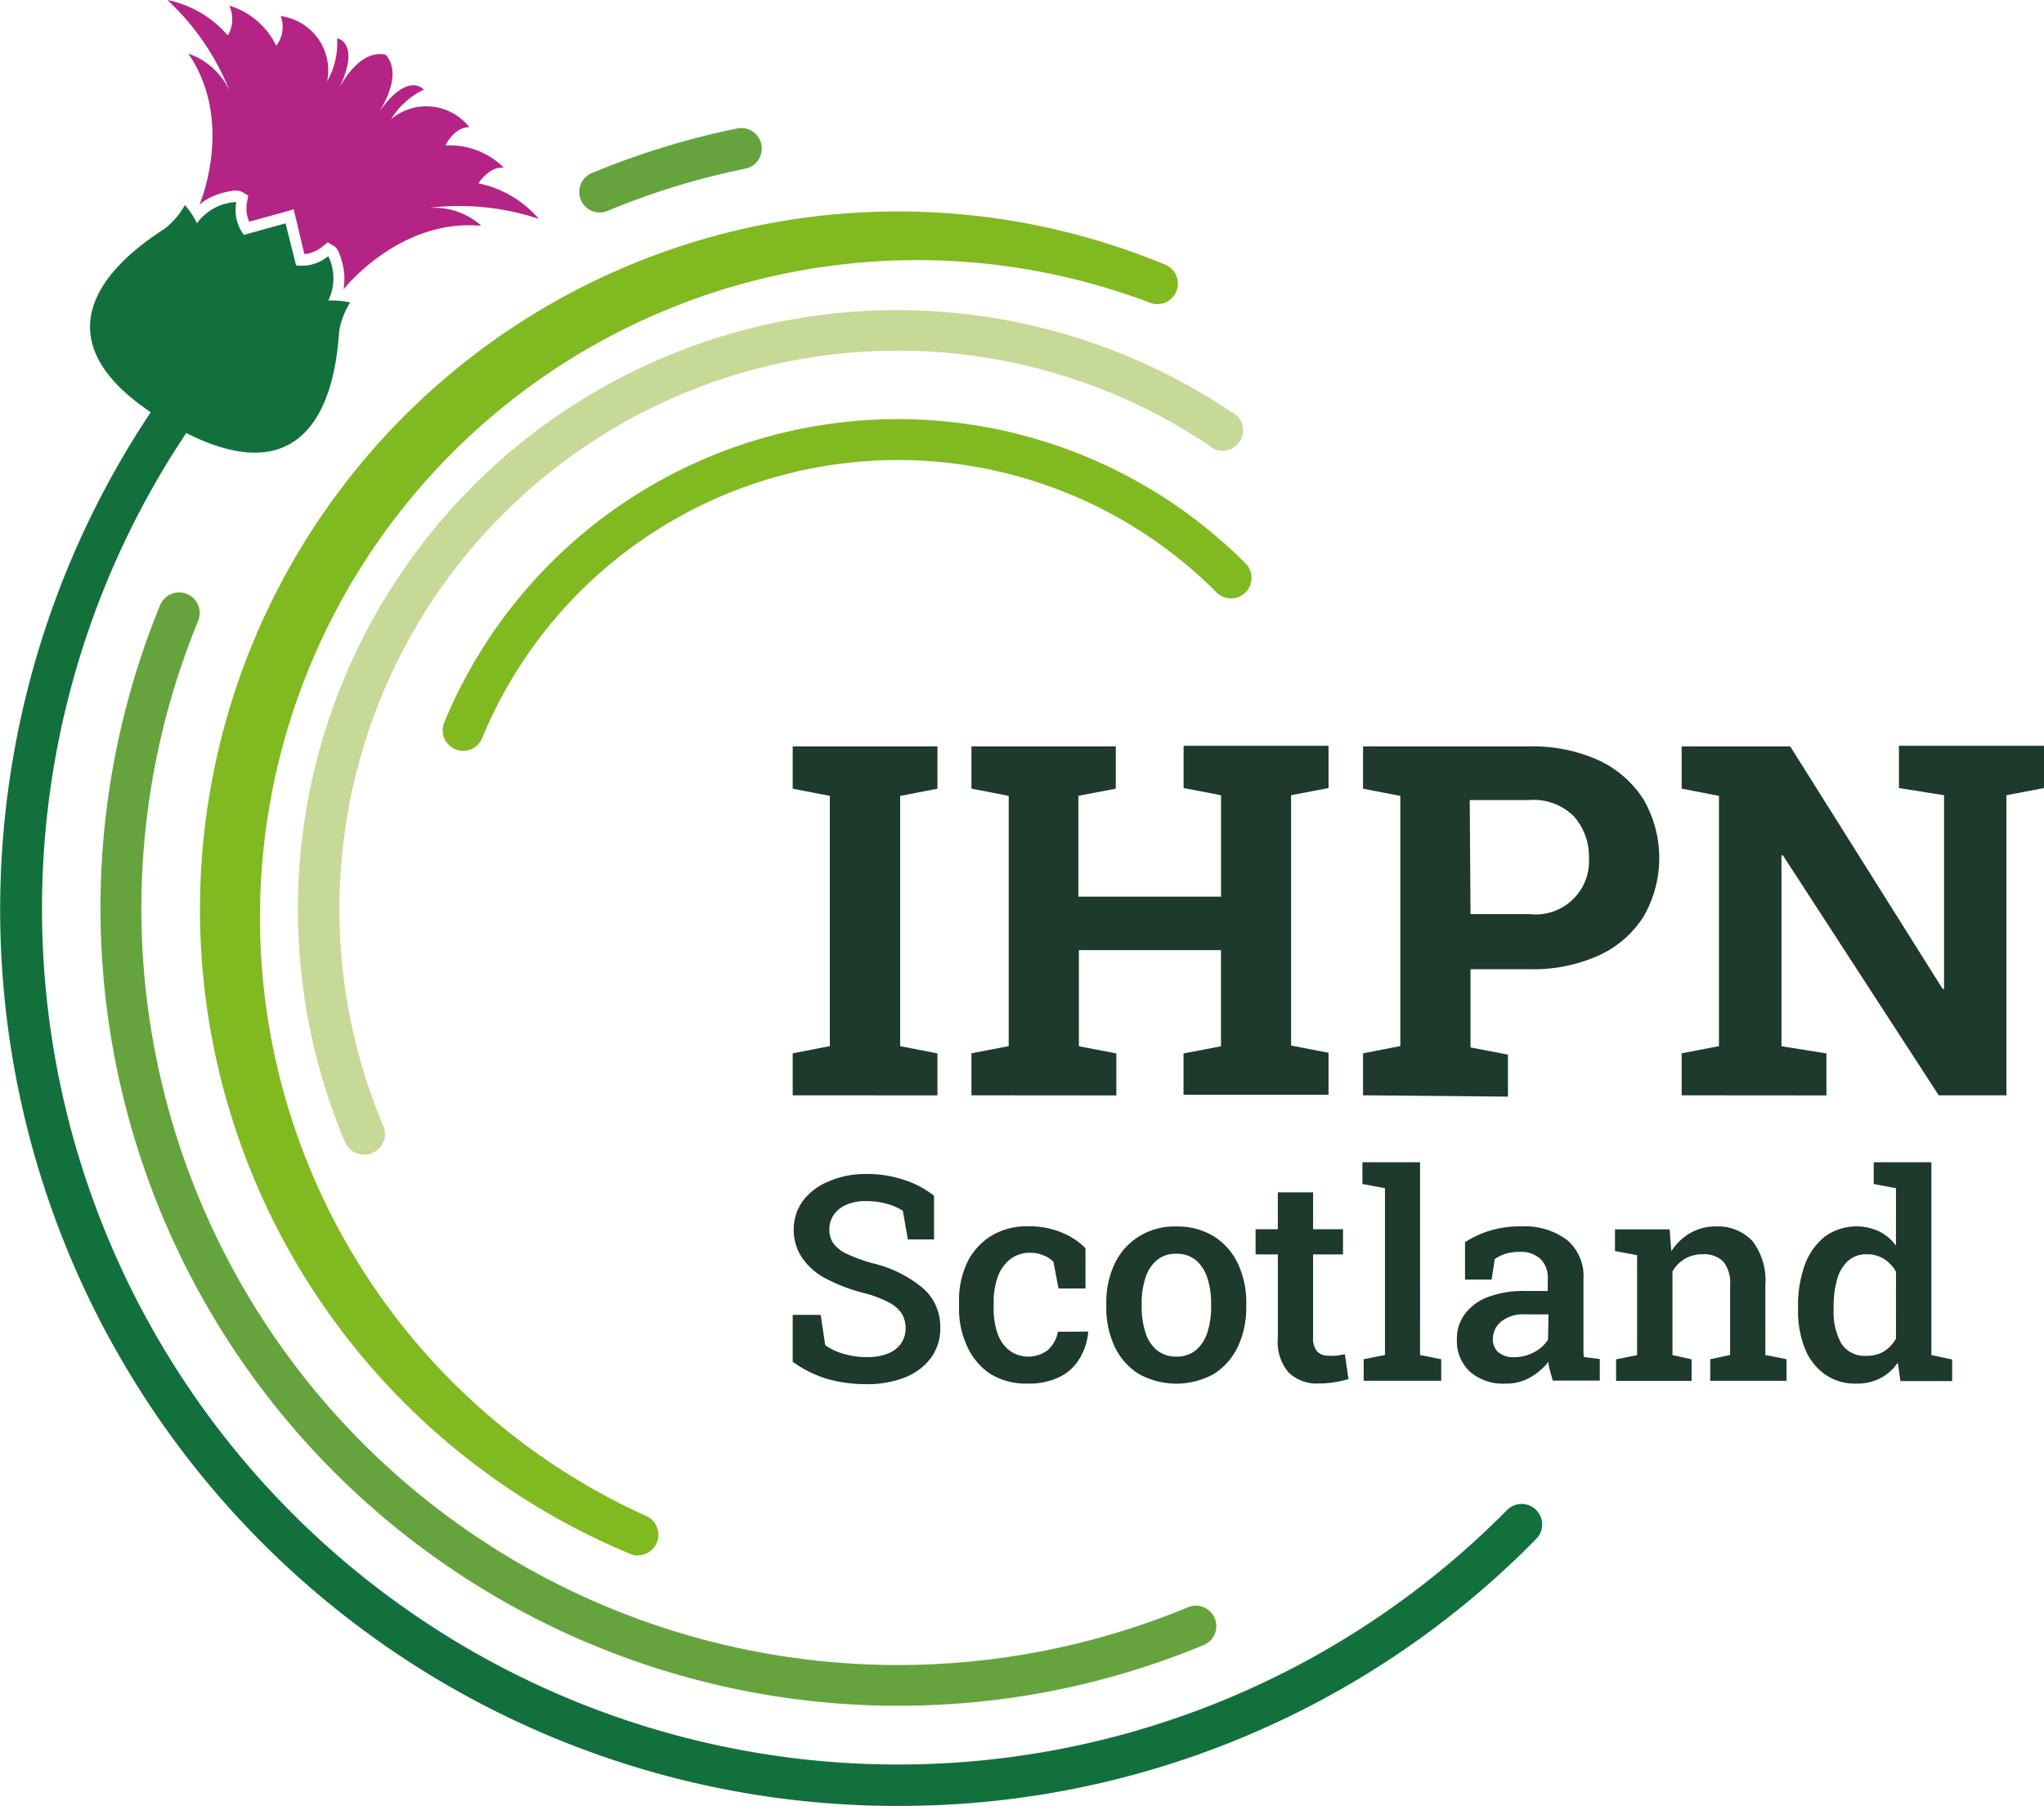 <?xml version="1.0" encoding="UTF-8"?> <svg xmlns="http://www.w3.org/2000/svg" width="146" height="129" viewBox="0 0 146 129"><g id="Group_90" data-name="Group 90" transform="translate(-28.775 -15.57)"><g id="Group_92" data-name="Group 92" transform="translate(28.775 15.57)"><g id="Group_90-2" data-name="Group 90" transform="translate(0 0.829)"><path id="Path_269" data-name="Path 269" d="M136.373,125.819a1.489,1.489,0,0,1-1.029-.425,1.463,1.463,0,0,1,0-2.067A61.136,61.136,0,1,0,40.875,46.54a1.456,1.456,0,0,1-2.025.4,1.474,1.474,0,0,1-.414-2.034,64.085,64.085,0,1,1,98.989,80.464A1.489,1.489,0,0,1,136.373,125.819Z" transform="translate(-27.655 -16.311)" fill="none"></path><path id="Path_270" data-name="Path 270" d="M108.649,132.391a1.466,1.466,0,0,1-1.365-.905,1.486,1.486,0,0,1,.794-1.911A54,54,0,0,0,76.548,26.759a1.466,1.466,0,1,1-.593-2.872,56.929,56.929,0,0,1,33.254,108.4A1.467,1.467,0,0,1,108.649,132.391Z" transform="translate(-23.304 -15.563)" fill="none"></path><path id="Path_271" data-name="Path 271" d="M88.223,128.359A49.7,49.7,0,0,1,69.1,124.582a1.464,1.464,0,1,1,1.119-2.7,46.945,46.945,0,0,0,35.95-86.689,1.464,1.464,0,1,1,1.119-2.7,49.824,49.824,0,0,1-19.1,95.875Z" transform="translate(-24.093 -14.426)" fill="none"></path><path id="Path_272" data-name="Path 272" d="M90.3,120.208A42.743,42.743,0,0,1,50.858,94.09a1.465,1.465,0,1,1,2.7-1.118,39.875,39.875,0,1,0,58.91-48.692,1.452,1.452,0,0,1-.4-2.023,1.478,1.478,0,0,1,2.036-.4,42.761,42.761,0,0,1-23.8,78.319Z" transform="translate(-26.169 -13.337)" fill="none"></path><path id="Path_273" data-name="Path 273" d="M89.818,111.324A35.017,35.017,0,0,1,57.37,63a1.465,1.465,0,1,1,2.708,1.118,32.1,32.1,0,1,0,52.4-10.472,1.465,1.465,0,0,1,2.07-2.067,34.986,34.986,0,0,1-24.728,59.745Z" transform="translate(-25.688 -12.209)" fill="none"></path><path id="Path_274" data-name="Path 274" d="M92.9,141.543A64.033,64.033,0,0,1,39.556,41.968,1.467,1.467,0,0,1,41.995,43.6a61.143,61.143,0,0,0,94.446,76.787,1.467,1.467,0,0,1,2.092,2.056,63.7,63.7,0,0,1-45.629,19.1Z" transform="translate(-28.775 -13.372)" fill="#12703c"></path><path id="Path_275" data-name="Path 275" d="M67.216,29.785a1.463,1.463,0,0,1-.559-2.816,56.778,56.778,0,0,1,10.372-3.185,1.466,1.466,0,1,1,.593,2.872,53.039,53.039,0,0,0-9.846,3.017A1.389,1.389,0,0,1,67.216,29.785Z" transform="translate(-24.378 -15.437)" fill="#65a43d"></path><path id="Path_276" data-name="Path 276" d="M92.143,132.967A57,57,0,0,1,39.454,54.336a1.47,1.47,0,0,1,2.719,1.118,54.044,54.044,0,0,0,70.614,70.507,1.464,1.464,0,1,1,1.119,2.7,56.631,56.631,0,0,1-21.763,4.3Z" transform="translate(-28.013 -11.948)" fill="#65a43d"></path><path id="Path_277" data-name="Path 277" d="M72.865,125.1a1.612,1.612,0,0,1-.559-.112,49.851,49.851,0,1,1,38.189-92.1,1.464,1.464,0,1,1-1.119,2.706,46.944,46.944,0,0,0-35.984,86.666,1.464,1.464,0,0,1-.559,2.816Z" transform="translate(-27.264 -14.81)" fill="#81b920"></path><path id="Path_278" data-name="Path 278" d="M52.5,95.714a1.455,1.455,0,0,1-1.343-.894,42.8,42.8,0,0,1,63.24-52.2,1.464,1.464,0,1,1-1.589,2.392A39.883,39.883,0,0,0,53.9,93.68a1.452,1.452,0,0,1-.783,1.911,1.277,1.277,0,0,1-.615.123Z" transform="translate(-26.515 -14.067)" fill="#c7d997"></path><path id="Path_279" data-name="Path 279" d="M58.5,66.052a1.464,1.464,0,0,1-1.354-2.023,35.064,35.064,0,0,1,57.176-11.421,1.465,1.465,0,1,1-2.07,2.067,32.131,32.131,0,0,0-52.4,10.472A1.455,1.455,0,0,1,58.5,66.052Z" transform="translate(-25.415 -13.249)" fill="#81b920"></path></g><g id="Group_91" data-name="Group 91" transform="translate(6.431)"><path id="Path_280" data-name="Path 280" d="M52.333,37.62a5.7,5.7,0,0,1,.772-1.967,6.161,6.161,0,0,0-1.566-.134,3.6,3.6,0,0,0,0-3.174,2.934,2.934,0,0,1-2.3.659l-.75-3-2.976.827a2.936,2.936,0,0,1-.537-2.347A3.671,3.671,0,0,0,42.162,30a6.2,6.2,0,0,0-.862-1.3,5.746,5.746,0,0,1-1.354,1.62c-.839.637-11.849,6.9.123,13.936h0C52.042,51.311,52.176,38.66,52.333,37.62Z" transform="translate(-34.523 -14.051)" fill="#12703c"></path><path id="Path_281" data-name="Path 281" d="M58.034,30.434a17.923,17.923,0,0,1,7.955.771,7.711,7.711,0,0,0-4.308-2.537s.75-1.229,1.813-1.118a5.464,5.464,0,0,0-4.174-1.587s.6-1.308,1.712-1.308a3.919,3.919,0,0,0-5.595-.57,5.592,5.592,0,0,1,2.339-2.112s-1.119-1.375-3.234,1.654c.492-.749,1.656-2.85.515-4.146h0c-1.69-.38-2.965,1.665-3.357,2.459,1.622-3.353-.112-3.632-.112-3.632a5.582,5.582,0,0,1-.716,3.073,3.912,3.912,0,0,0-3.312-4.66,2.233,2.233,0,0,1-.324,2.123,5.458,5.458,0,0,0-3.357-2.872,2.289,2.289,0,0,1-.1,2.135A7.722,7.722,0,0,0,39.46,15.57a17.813,17.813,0,0,1,4.476,6.571A5.044,5.044,0,0,0,40.959,19.4c3.2,4.66,1,10.315.794,10.8h0l.28-.235a4.478,4.478,0,0,1,1.041-.514,4.883,4.883,0,0,1,.9-.224,1.187,1.187,0,0,1,.828.056l.436.257-.09.492a2.367,2.367,0,0,0,.157,1.375l2.439-.671.738-.212.179.738.582,2.459a2.34,2.34,0,0,0,1.276-.525h0l.4-.313.425.257c.19.112.3.279.459.693a5.772,5.772,0,0,1,.235.894,4.331,4.331,0,0,1,0,1.52s3.972-5.085,9.846-4.548a5.005,5.005,0,0,0-3.849-1.263Z" transform="translate(-33.936 -15.57)" fill="#b32484"></path></g></g><g id="Group_93" data-name="Group 93" transform="translate(85.397 68.844)"><path id="Path_282" data-name="Path 282" d="M79.38,88.2v-3l2.652-.514V66.811L79.38,66.3V63.28H89.719V66.3l-2.663.514V84.692l2.663.514v3Z" transform="translate(-79.38 -63.235)" fill="#1d3a2c"></path><path id="Path_283" data-name="Path 283" d="M90.79,88.206v-3l2.663-.514V66.816L90.79,66.3V63.285H101.1V66.3l-2.674.514v7.2h10.193V66.771l-2.674-.514V63.24h10.35v3.017l-2.674.514V84.652l2.674.514v3H105.94v-2.95l2.674-.514V77.835H98.466V84.7l2.674.514v3Z" transform="translate(-78.023 -63.24)" fill="#1d3a2c"></path><path id="Path_284" data-name="Path 284" d="M115.79,88.2v-3l2.663-.514V66.812L115.79,66.3V63.28h11.894a11.38,11.38,0,0,1,4.946.995,7.55,7.55,0,0,1,3.2,2.805,8.351,8.351,0,0,1,0,8.348,7.427,7.427,0,0,1-3.2,2.783,11.38,11.38,0,0,1-4.946.983h-4.218v5.588l2.674.514v3Zm7.676-12.941h4.218a3.813,3.813,0,0,0,4.241-4.057,4.288,4.288,0,0,0-1.119-2.973,4.1,4.1,0,0,0-3.178-1.118H123.41Z" transform="translate(-75.051 -63.236)" fill="#1d3a2c"></path><path id="Path_285" data-name="Path 285" d="M136.13,88.206v-3l2.663-.514V66.816L136.13,66.3V63.285h7.754l10.887,17.322h.1V66.771l-3.222-.514V63.24H162.01v3.017l-2.685.514V88.206h-4.834L143.358,71.063h-.1V84.7l3.211.514v3Z" transform="translate(-72.632 -63.24)" fill="#1d3a2c"></path></g><g id="Group_94" data-name="Group 94" transform="translate(85.397 98.593)"><path id="Path_286" data-name="Path 286" d="M85.109,96.991a11.477,11.477,0,0,1-1.846-.671,2.428,2.428,0,0,1-.973-.749A1.63,1.63,0,0,1,82,94.611a1.787,1.787,0,0,1,.336-1.118,2.137,2.137,0,0,1,.906-.7,3.36,3.36,0,0,1,1.343-.246,5.275,5.275,0,0,1,1.544.2,3.851,3.851,0,0,1,1.119.492l.358,2.045h1.869V92.164a6.649,6.649,0,0,0-2.1-1.118,8.2,8.2,0,0,0-2.82-.436,6.44,6.44,0,0,0-2.618.536,4.318,4.318,0,0,0-1.857,1.419,3.45,3.45,0,0,0-.627,2.067,3.506,3.506,0,0,0,.627,2,4.6,4.6,0,0,0,1.656,1.441,12.239,12.239,0,0,0,2.73,1.039,8.22,8.22,0,0,1,1.757.659,2.439,2.439,0,0,1,.94.8,2,2,0,0,1,.28,1.028,1.887,1.887,0,0,1-.325,1.118,2.1,2.1,0,0,1-.929.715,3.887,3.887,0,0,1-1.5.257,5.747,5.747,0,0,1-1.678-.235,4.187,4.187,0,0,1-1.309-.615l-.324-2.168H79.38v3.353a8.306,8.306,0,0,0,2.484,1.229,10.082,10.082,0,0,0,2.775.369,7.336,7.336,0,0,0,2.786-.492,4.251,4.251,0,0,0,1.846-1.408,3.518,3.518,0,0,0,.649-2.123A3.641,3.641,0,0,0,88.7,98.78,8.687,8.687,0,0,0,85.109,96.991Z" transform="translate(-79.38 -89.772)" fill="#1d3a2c"></path><path id="Path_287" data-name="Path 287" d="M97.061,101.483a2.335,2.335,0,0,1-.716,1.308,2.307,2.307,0,0,1-2.7.067,2.637,2.637,0,0,1-.873-1.185,5.336,5.336,0,0,1-.3-1.922V99.4a5.2,5.2,0,0,1,.3-1.855,2.76,2.76,0,0,1,.9-1.252,2.24,2.24,0,0,1,1.41-.447,2.307,2.307,0,0,1,.94.179,2.026,2.026,0,0,1,.716.458l.369,1.911H99.03V95.515A5.159,5.159,0,0,0,97.34,94.4a6.037,6.037,0,0,0-2.428-.447,4.849,4.849,0,0,0-2.641.7,4.628,4.628,0,0,0-1.712,1.933A6.3,6.3,0,0,0,90,99.4v.346a6.3,6.3,0,0,0,.6,2.827,4.639,4.639,0,0,0,1.634,1.922,4.849,4.849,0,0,0,2.641.693,5.007,5.007,0,0,0,2.3-.469,3.355,3.355,0,0,0,1.421-1.3,4.344,4.344,0,0,0,.627-1.878v-.067Z" transform="translate(-78.118 -89.379)" fill="#1d3a2c"></path><path id="Path_288" data-name="Path 288" d="M107.076,94.664a4.961,4.961,0,0,0-2.685-.7,4.816,4.816,0,0,0-2.663.715A4.617,4.617,0,0,0,100,96.62a6.431,6.431,0,0,0-.6,2.85v.212a6.531,6.531,0,0,0,.6,2.872,4.617,4.617,0,0,0,1.723,1.945,5.533,5.533,0,0,0,5.36,0,4.673,4.673,0,0,0,1.712-1.945,6.531,6.531,0,0,0,.6-2.872V99.47a6.475,6.475,0,0,0-.6-2.861,4.617,4.617,0,0,0-1.723-1.945Zm-.19,5.018a5.838,5.838,0,0,1-.269,1.855,2.76,2.76,0,0,1-.817,1.263,2.116,2.116,0,0,1-1.387.458,2.15,2.15,0,0,1-1.4-.458,2.593,2.593,0,0,1-.817-1.263,5.838,5.838,0,0,1-.269-1.855V99.47a5.693,5.693,0,0,1,.269-1.833,2.592,2.592,0,0,1,.817-1.263,2.027,2.027,0,0,1,1.376-.458,2.094,2.094,0,0,1,1.41.458,2.76,2.76,0,0,1,.817,1.263,5.693,5.693,0,0,1,.269,1.833Z" transform="translate(-77 -89.378)" fill="#1d3a2c"></path><path id="Path_289" data-name="Path 289" d="M114.715,103.447a4.335,4.335,0,0,1-.627,0,1.019,1.019,0,0,1-.772-.313,1.485,1.485,0,0,1-.28-1.006V96.217h2.137v-1.8h-2.137V91.78h-2.518v2.637H108.93v1.8h1.589v5.968a3.35,3.35,0,0,0,.772,2.47,2.911,2.911,0,0,0,2.148.782,7.347,7.347,0,0,0,1.119-.089,8.581,8.581,0,0,0,1.007-.223l-.257-1.777Z" transform="translate(-75.866 -89.634)" fill="#1d3a2c"></path><path id="Path_290" data-name="Path 290" d="M119.868,89.86H115.75v1.553l1.611.3v11.913l-1.522.3v1.542h5.539V103.93l-1.511-.3Z" transform="translate(-75.056 -89.86)" fill="#1d3a2c"></path><path id="Path_291" data-name="Path 291" d="M130.821,102.946V97.693a3.351,3.351,0,0,0-1.186-2.772,5.017,5.017,0,0,0-3.245-.961,7.36,7.36,0,0,0-2.238.3,7.1,7.1,0,0,0-1.79.827v2.671h1.9l.224-1.464a2.765,2.765,0,0,1,.772-.38,3.361,3.361,0,0,1,1-.134,2.038,2.038,0,0,1,1.5.514,1.854,1.854,0,0,1,.515,1.363v.916h-1.656a7.079,7.079,0,0,0-2.629.436,3.625,3.625,0,0,0-1.634,1.207,2.892,2.892,0,0,0-.571,1.788,3,3,0,0,0,.929,2.336,3.628,3.628,0,0,0,2.573.849,3.36,3.36,0,0,0,1.723-.436,4.474,4.474,0,0,0,1.309-1.118,2.839,2.839,0,0,0,.123.659c.056.224.123.447.19.682h3.357v-1.542l-1.119-.145A1.4,1.4,0,0,1,130.821,102.946Zm-2.529-.894a2.6,2.6,0,0,1-1,.894,2.979,2.979,0,0,1-1.421.358,1.691,1.691,0,0,1-1.119-.346,1.184,1.184,0,0,1-.4-.961,1.586,1.586,0,0,1,.582-1.229,2.464,2.464,0,0,1,1.7-.525h1.69Z" transform="translate(-74.339 -89.379)" fill="#1d3a2c"></path><path id="Path_292" data-name="Path 292" d="M142.611,98.2a4.634,4.634,0,0,0-.929-3.207,3.359,3.359,0,0,0-2.607-1.028,3.55,3.55,0,0,0-1.824.469,3.936,3.936,0,0,0-1.354,1.3l-.123-1.565h-3.9v1.553l1.578.291v7.141l-1.5.3v1.542h5.393v-1.542l-1.365-.3V97.179a2.538,2.538,0,0,1,.884-.905,2.486,2.486,0,0,1,1.276-.324,1.959,1.959,0,0,1,1.466.514,2.512,2.512,0,0,1,.492,1.743v4.94l-1.421.3v1.542h5.449v-1.542l-1.511-.3Z" transform="translate(-73.139 -89.379)" fill="#1d3a2c"></path><path id="Path_293" data-name="Path 293" d="M153.082,103.628V89.86h-4.118v1.553l1.589.3v4.1a3.356,3.356,0,0,0-1.2-1.017,3.864,3.864,0,0,0-3.86.358,4.6,4.6,0,0,0-1.443,2.012,8.55,8.55,0,0,0-.492,3.029v.212a7.233,7.233,0,0,0,.492,2.76,4.124,4.124,0,0,0,1.432,1.844,3.707,3.707,0,0,0,2.238.659,3.64,3.64,0,0,0,1.712-.38,3.467,3.467,0,0,0,1.253-1.118l.19,1.319h3.692v-1.542Zm-2.529-1.173a2.438,2.438,0,0,1-.862.916,2.33,2.33,0,0,1-1.242.313,1.959,1.959,0,0,1-1.8-.883,4.533,4.533,0,0,1-.548-2.392V100.2a6.9,6.9,0,0,1,.246-1.967,2.782,2.782,0,0,1,.772-1.319,1.926,1.926,0,0,1,1.354-.481,2.24,2.24,0,0,1,1.231.335,2.583,2.583,0,0,1,.85.916Z" transform="translate(-71.749 -89.86)" fill="#1d3a2c"></path></g></g></svg> 